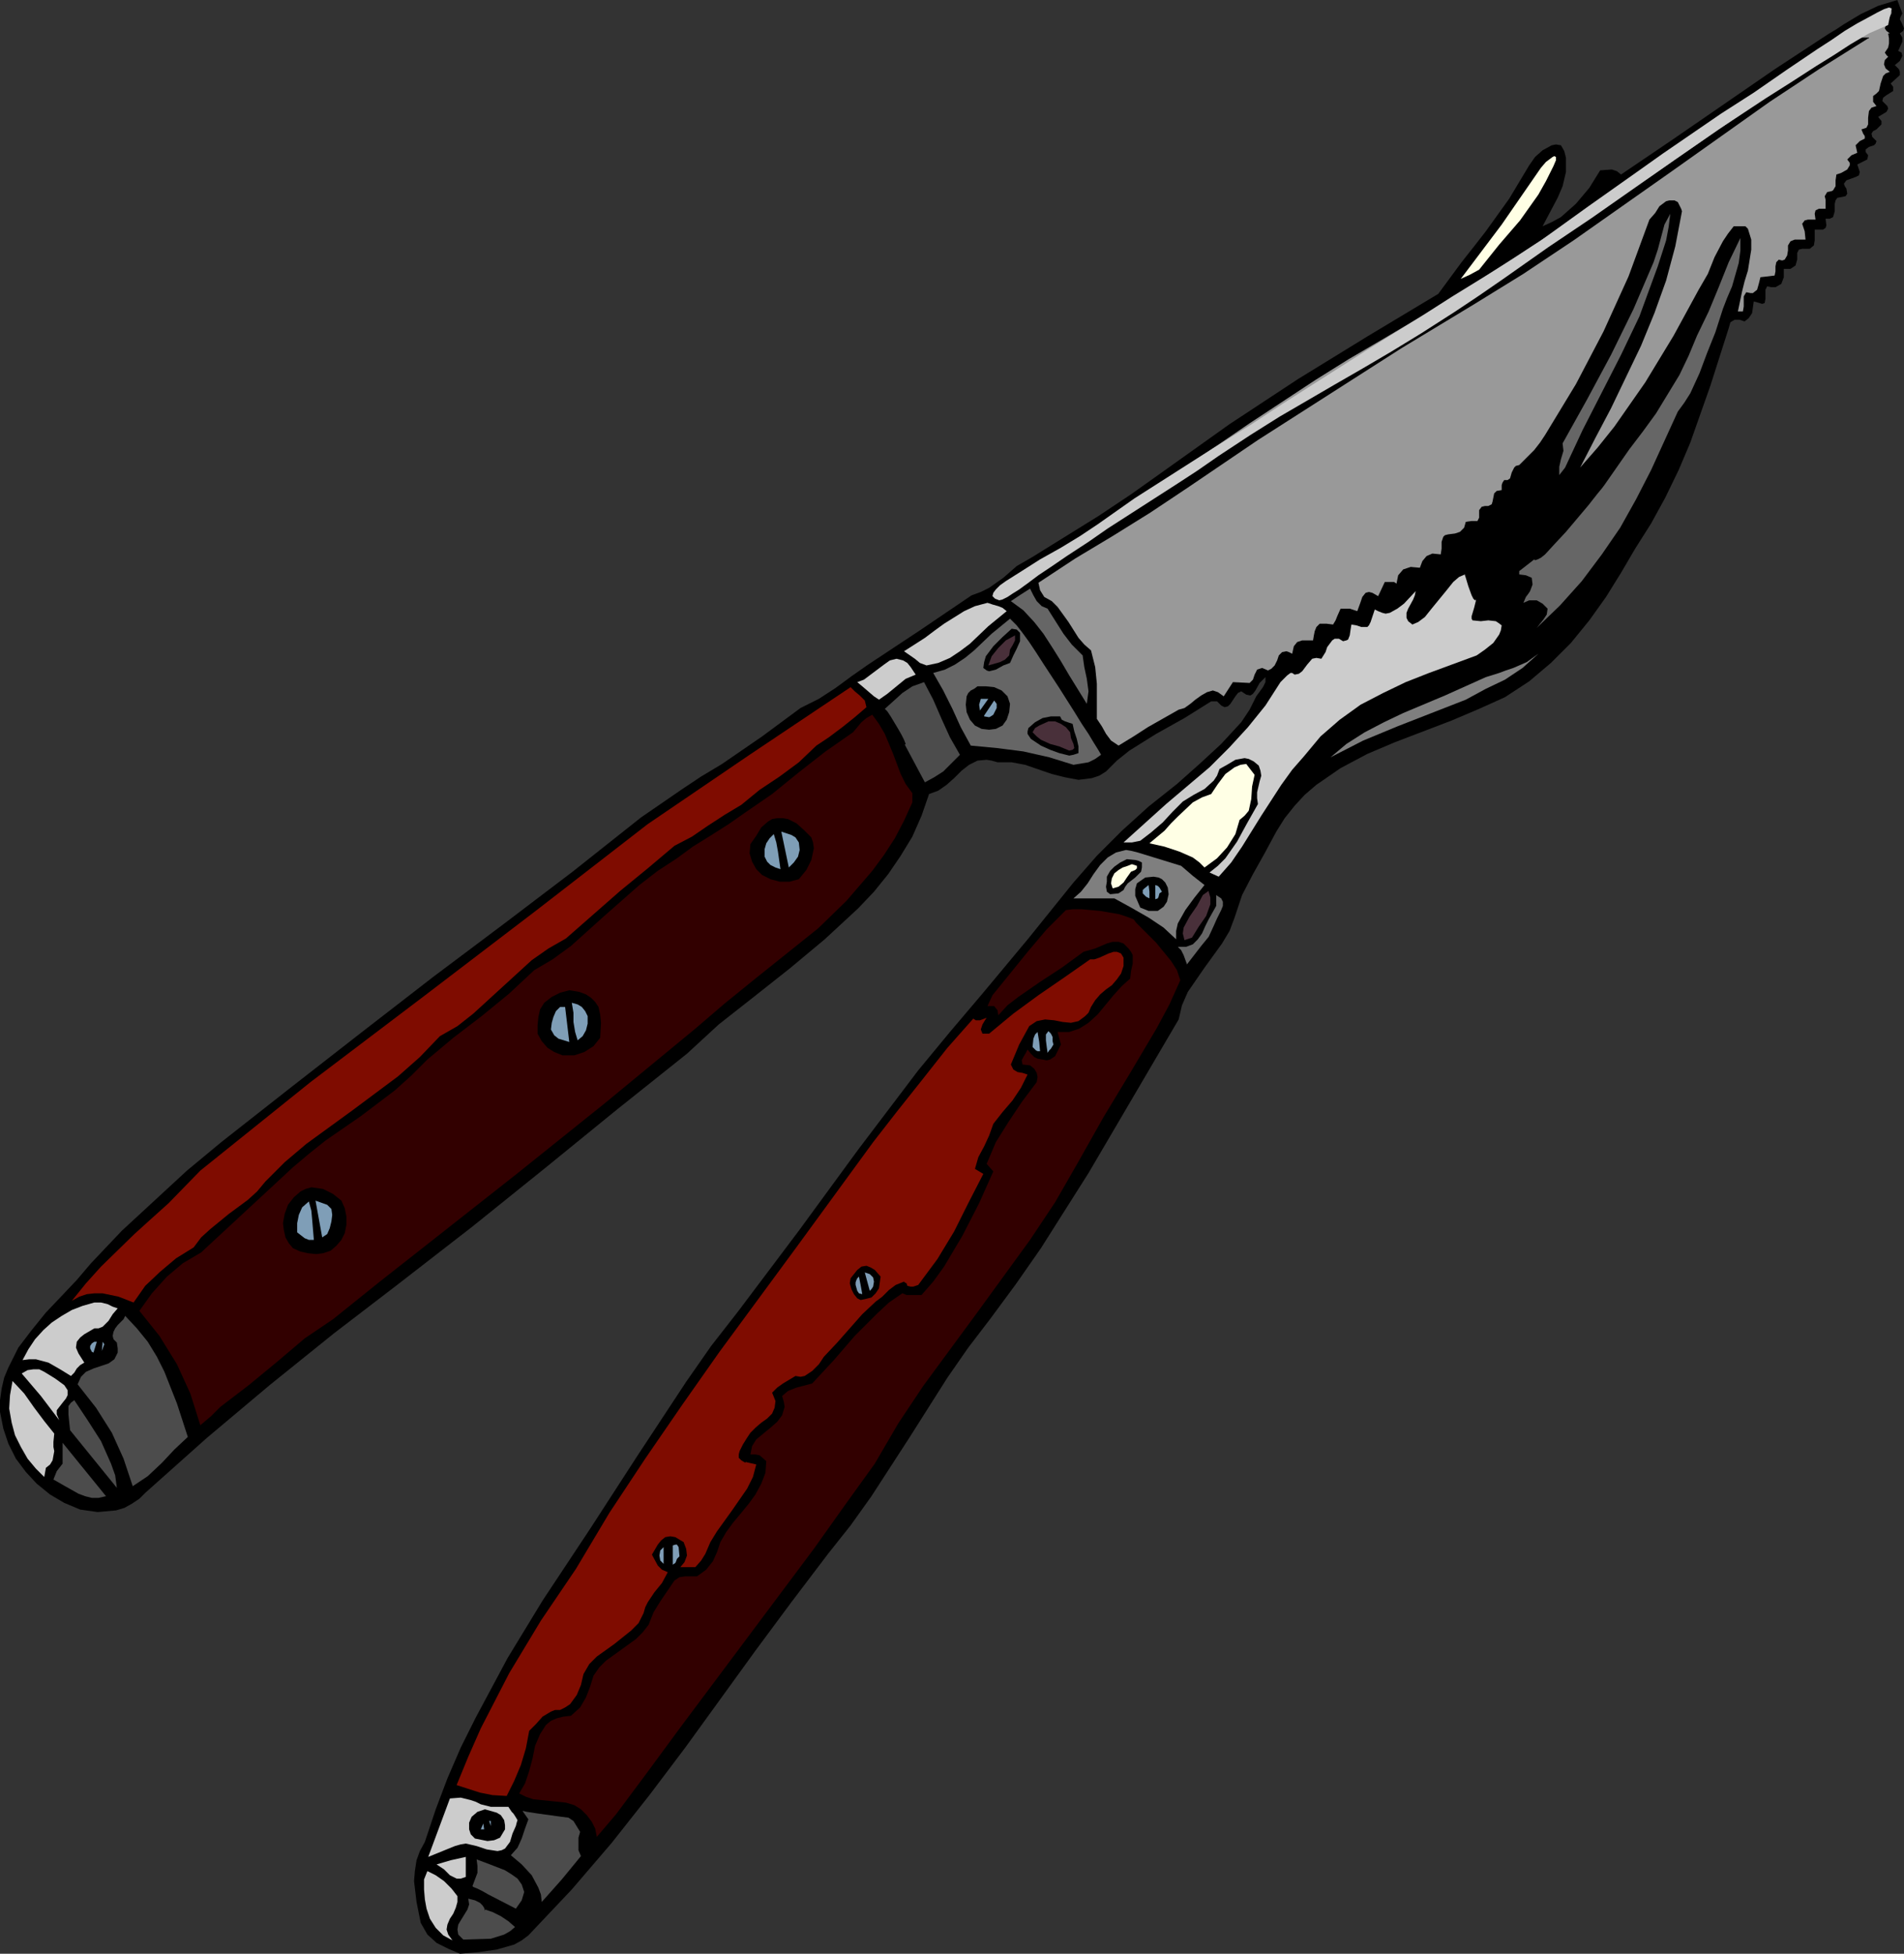 <?xml version="1.0" encoding="UTF-8" standalone="no"?>
<svg
   version="1.0"
   width="57.937mm"
   height="59.436mm"
   id="svg66"
   sodipodi:docname="Utensils 7.wmf"
   xmlns:inkscape="http://www.inkscape.org/namespaces/inkscape"
   xmlns:sodipodi="http://sodipodi.sourceforge.net/DTD/sodipodi-0.dtd"
   xmlns="http://www.w3.org/2000/svg"
   xmlns:svg="http://www.w3.org/2000/svg">
  <rect width="100%" height="100%" fill="#333333" stroke="none"/>
  <sodipodi:namedview
     id="namedview66"
     pagecolor="#ffffff"
     bordercolor="#000000"
     borderopacity="0.25"
     inkscape:showpageshadow="2"
     inkscape:pageopacity="0.0"
     inkscape:pagecheckerboard="0"
     inkscape:deskcolor="#d1d1d1"
     inkscape:document-units="mm" />
  <defs
     id="defs1">
    <pattern
       id="WMFhbasepattern"
       patternUnits="userSpaceOnUse"
       width="6"
       height="6"
       x="0"
       y="0" />
  </defs>
  <path
     style="fill:#000000;fill-opacity:1;fill-rule:evenodd;stroke:none"
     d="m 218.784,1.536 -0.192,0.384 -0.096,0.288 0.288,0.576 0.192,0.48 -0.096,0.288 -0.384,0.288 0.288,0.48 V 4.8 l -0.48,1.056 0.384,0.192 0.096,0.384 -0.288,0.576 -0.576,0.48 0.48,0.48 0.096,0.288 V 8.64 l -1.056,0.96 0.288,0.384 v 0.48 l -0.768,0.48 -0.384,0.288 -0.096,0.384 0.576,0.576 0.096,0.288 -0.192,0.384 -0.96,0.576 0.384,0.48 v 0.384 l -0.576,0.576 -0.384,0.192 -0.192,0.288 0.096,0.384 0.48,0.48 -0.096,0.288 -0.192,0.192 -0.576,0.192 -0.384,0.288 v 0.288 l 0.288,0.384 -0.096,0.48 -0.384,0.192 -0.768,0.384 0.288,0.864 -0.096,0.384 -0.384,0.192 -1.056,0.384 -0.288,0.384 0.096,0.288 0.192,0.288 0.096,0.576 -0.192,0.288 -0.96,0.192 -0.192,0.288 -0.096,0.384 v 0.864 l -0.192,0.672 -0.384,0.192 h -0.48 l 0.096,0.768 -0.096,0.288 -0.288,0.192 h -0.96 v 1.248 l -0.096,0.576 -0.48,0.384 h -0.864 l -0.384,0.096 -0.192,0.384 v 0.768 l -0.192,0.672 -0.576,0.384 h -0.768 v 0.96 l -0.288,0.768 -0.672,0.384 h -0.48 l -0.48,-0.096 -0.192,0.384 v 1.056 l -0.096,0.48 -0.288,0.096 -0.288,-0.096 -0.672,-0.192 -0.192,1.344 -0.384,0.576 -0.48,0.384 -0.576,-0.192 h -0.576 l -0.48,0.288 -0.192,0.672 -2.112,6.624 -2.304,6.528 -1.344,3.168 -1.536,3.168 -1.632,2.976 -1.824,2.88 -1.632,2.784 -1.728,2.784 -1.92,2.688 -2.112,2.592 -2.304,2.304 -2.496,2.112 -2.784,1.824 -2.976,1.344 -3.168,1.344 -6.528,2.496 -3.168,1.344 -3.072,1.632 -2.784,1.92 -1.344,1.152 -1.152,1.248 -1.152,1.44 -0.96,1.536 -1.344,2.496 -1.344,2.4 -1.248,2.4 -0.864,2.592 -0.576,1.536 -0.864,1.44 -2.016,2.784 -1.92,2.784 -0.672,1.536 -0.384,1.632 -10.368,17.664 -5.472,8.64 -2.88,4.128 -2.976,4.032 -2.496,3.264 -2.4,3.456 -4.32,6.816 -4.416,6.816 -2.4,3.36 -2.592,3.264 -4.224,5.568 -4.128,5.568 -8.064,11.136 -4.128,5.472 -4.32,5.472 -4.608,5.376 -4.992,5.28 -0.768,0.576 -0.864,0.48 -2.016,0.576 -2.016,0.288 -2.208,0.192 -1.344,-0.576 -1.344,-0.672 -1.056,-0.96 -0.768,-1.344 -0.48,-2.4 -0.288,-2.4 0.096,-1.152 0.192,-1.248 0.384,-1.056 0.576,-1.056 1.248,-3.744 1.344,-3.552 1.536,-3.552 1.728,-3.456 3.648,-6.816 4.032,-6.624 5.472,-8.256 5.472,-8.448 5.568,-8.448 2.88,-4.128 3.072,-3.936 7.008,-9.312 6.816,-9.312 6.912,-9.12 3.648,-4.416 3.744,-4.416 5.28,-6.336 5.184,-6.432 2.688,-3.072 2.88,-2.88 3.072,-2.784 3.264,-2.592 2.592,-2.304 2.496,-2.304 2.304,-2.496 0.96,-1.44 0.768,-1.536 0.768,-1.056 0.288,-0.576 v -0.576 l -0.672,0.672 -0.48,0.864 -0.288,0.384 -0.288,0.192 -0.48,-0.096 -0.576,-0.384 -0.384,0.192 -0.288,0.384 -0.576,0.864 -0.288,0.288 -0.384,0.096 -0.384,-0.192 -0.48,-0.48 h -0.672 l -3.072,1.92 -3.264,1.824 -3.072,1.92 -1.44,1.152 -1.248,1.248 -0.768,0.48 -0.864,0.288 -1.536,0.192 -1.536,-0.288 -1.536,-0.384 -3.072,-1.056 -1.536,-0.288 h -1.632 l -0.672,-0.192 -0.576,-0.096 -1.056,0.096 -0.96,0.48 -0.864,0.672 -0.864,0.864 -0.864,0.768 -0.96,0.672 -1.056,0.384 -0.864,2.496 -1.056,2.4 -1.344,2.208 -1.44,2.112 -1.632,2.016 -1.824,1.92 -3.84,3.552 -4.032,3.36 -4.128,3.264 -4.032,3.168 -3.648,3.36 -8.064,6.432 -8.256,6.72 -8.352,6.72 -8.544,6.624 -7.392,5.664 -7.392,5.952 -7.2,6.048 -7.104,6.336 -0.672,0.672 -0.864,0.576 -0.864,0.48 -0.96,0.288 -2.112,0.192 L 9.216,173.568 7.392,172.8 5.76,171.84 4.224,170.592 2.976,169.248 1.824,167.712 0.96,165.984 0.384,164.256 0,162.336 v -1.344 l 0.192,-1.344 0.288,-1.248 0.48,-1.152 1.152,-2.304 1.536,-2.016 1.632,-2.016 1.824,-1.92 1.728,-1.824 1.632,-1.92 3.552,-3.744 7.488,-6.912 3.936,-3.264 8.064,-6.336 8.256,-6.432 8.064,-6.24 8.064,-6.048 7.968,-6.048 7.872,-6.24 4.608,-3.168 2.304,-1.536 2.4,-1.44 4.608,-3.168 4.416,-3.264 2.112,-1.056 1.92,-1.248 1.824,-1.344 1.92,-1.344 5.952,-3.936 5.952,-4.032 1.056,-0.384 0.96,-0.48 1.632,-1.152 1.536,-1.344 1.824,-1.056 7.584,-4.704 3.744,-2.496 3.648,-2.592 7.68,-5.472 7.872,-5.184 7.968,-4.896 8.16,-4.896 2.688,-3.648 1.44,-1.824 1.344,-1.728 2.688,-3.744 2.304,-3.84 0.672,-0.96 0.864,-0.768 1.056,-0.576 0.48,-0.096 0.576,0.096 0.384,0.672 0.192,0.768 v 1.632 l -0.384,1.632 -0.576,1.344 -1.728,3.264 1.056,-0.48 1.056,-0.576 1.728,-1.536 1.536,-1.824 1.248,-2.016 1.344,-0.096 0.576,0.192 0.48,0.384 5.952,-4.032 11.712,-8.064 6.144,-4.032 0.96,-0.576 0.864,-0.576 1.92,-1.152 L 216,0.672 218.208,0 Z"
     id="path1" />
  <path
     style="fill:#999999;fill-opacity:1;fill-rule:evenodd;stroke:none"
     d="m 217.344,3.84 h -0.192 l 0.096,0.576 v 0.576 l -0.096,0.48 -0.384,0.576 0.192,0.288 0.192,0.192 -0.384,0.384 -0.096,0.48 0.192,0.48 0.48,0.384 -0.48,0.192 -0.288,0.288 -0.288,0.864 -0.192,0.864 -0.288,0.288 -0.384,0.288 v 0.672 l 0.384,0.48 -0.576,0.192 -0.288,0.384 -0.096,0.768 v 0.768 l -0.192,0.384 -0.576,0.192 0.192,0.48 0.192,0.288 v 0.288 l -0.576,0.288 -0.48,0.48 0.192,0.864 -0.672,0.288 -0.48,0.48 0.288,0.384 v 0.288 l -0.288,0.48 -0.672,0.384 -0.576,0.192 -0.096,0.672 v 0.672 l -0.288,0.48 -0.192,0.096 -0.48,0.096 -0.288,0.48 0.096,0.384 V 24 h -0.768 l -0.384,0.192 -0.096,0.384 0.096,0.672 h -0.864 l -0.384,0.096 -0.288,0.384 0.288,0.864 0.096,0.96 H 206.4 l -0.48,0.192 -0.288,0.48 V 28.8 l -0.096,0.576 -0.288,0.48 -0.288,0.096 -0.384,-0.096 -0.288,0.288 -0.096,0.48 V 31.2 l -0.096,0.48 -0.768,0.096 -0.864,0.096 -0.192,0.768 -0.192,0.672 -0.48,0.384 h -0.288 l -0.48,-0.096 -0.288,0.48 v 1.152 l -0.096,0.576 h -0.576 l 0.48,-2.304 0.288,-1.152 0.384,-1.248 0.384,-2.4 v -1.152 l -0.384,-1.248 -0.288,-0.288 h -1.344 l -0.672,0.864 -0.576,0.864 -0.96,1.824 -0.768,1.92 -1.056,1.824 -2.88,5.28 -3.264,5.376 -3.552,5.088 -1.92,2.4 -2.016,2.304 1.728,-3.36 1.824,-3.456 3.456,-7.2 1.536,-3.744 1.344,-3.744 1.056,-3.936 0.768,-4.032 L 193.344,24 192.96,23.232 192.576,23.04 H 192 l -0.384,0.096 -0.768,0.576 -0.48,0.768 -0.672,0.768 -2.4,6.528 -2.88,6.336 -3.168,6.048 -3.552,5.856 -0.576,0.864 -0.672,0.864 -1.728,1.728 -0.384,0.096 -0.192,0.192 -0.288,0.576 -0.192,0.672 -0.288,0.192 h -0.384 l -0.192,0.288 -0.096,0.288 v 0.576 l -0.576,0.096 -0.288,0.288 -0.192,0.96 -0.096,0.288 -0.384,0.192 h -0.384 l -0.384,0.096 -0.288,0.384 v 0.864 l -0.192,0.384 h -0.672 l -0.672,0.096 -0.192,0.672 -0.48,0.48 -0.576,0.192 -0.768,0.096 -0.384,0.096 -0.192,0.192 -0.192,0.576 v 0.768 l -0.096,0.672 -0.96,-0.096 -0.672,0.288 -0.48,0.576 -0.288,0.768 -1.056,-0.096 -0.864,0.288 -0.576,0.672 -0.192,0.96 -0.288,-0.192 h -1.056 l -0.768,1.632 -0.672,-0.384 -0.384,-0.096 -0.384,0.096 -0.384,0.48 -0.192,0.576 -0.384,1.056 -0.864,-0.288 h -1.056 l -0.384,0.864 -0.192,0.48 -0.288,0.48 -0.768,-0.096 h -0.768 l -0.384,0.384 -0.192,0.48 -0.096,0.48 -0.096,0.576 h -1.248 l -0.576,0.192 -0.384,0.48 -0.192,0.864 -0.384,-0.192 -0.288,-0.096 -0.48,0.096 -0.384,0.384 -0.192,0.576 -0.288,0.576 -0.384,0.384 -0.384,0.192 -0.672,-0.288 -0.576,0.192 -0.288,0.576 -0.192,0.576 -0.384,0.384 -1.92,-0.096 -1.056,1.632 -0.672,-0.48 -0.576,-0.192 -0.672,0.192 -0.672,0.384 -0.672,0.48 -0.576,0.48 -0.672,0.48 -0.672,0.192 -3.552,2.016 -1.632,1.056 -1.728,1.056 -0.864,-0.576 -0.576,-0.768 -0.48,-0.864 -0.576,-0.864 v -4.032 l -0.192,-1.92 -0.48,-1.92 -0.768,-0.672 -0.672,-0.768 -1.152,-1.824 -1.248,-1.728 -0.672,-0.672 -0.864,-0.48 -0.48,-0.768 -0.192,-0.864 4.224,-2.784 4.32,-2.592 4.32,-2.688 4.32,-2.88 8.064,-5.472 16.512,-10.56 8.256,-4.992 5.76,-3.552 5.76,-3.84 11.328,-7.968 11.232,-7.968 5.664,-3.744 5.664,-3.552 h 0.096 V 4.32 h -1.152 l -0.768,0.096 -11.616,7.872 -11.52,7.968 -11.616,7.776 -11.808,7.488 -11.232,6.912 -10.944,7.104 -11.04,7.2 -11.136,7.104 -0.768,0.672 -0.768,0.576 -1.92,1.056 -1.92,1.152 -0.768,0.672 -0.768,0.768 -1.056,-0.288 7.104,-4.8 3.744,-2.304 3.648,-2.496 7.488,-4.992 7.584,-5.184 7.584,-4.992 3.84,-2.4 3.936,-2.304 6.336,-3.744 6.336,-4.032 12.672,-8.256 6.624,-4.704 6.72,-4.608 6.816,-4.704 6.72,-4.416 6.24,-3.552 v 0.576 l -0.384,0.768 -0.192,0.384 -0.192,0.576 0.192,0.288 z"
     id="path2" />
  <path
     style="fill:#ffffe5;fill-opacity:1;fill-rule:evenodd;stroke:none"
     d="m 178.656,19.104 -0.864,1.728 -0.864,1.536 -2.112,2.976 -2.4,2.784 -2.304,2.88 -1.056,0.576 -1.056,0.48 4.704,-6.24 4.512,-6.528 0.576,-0.672 0.768,-0.576 0.192,-0.096 0.192,0.096 v 0.384 z"
     id="path3" />
  <path
     style="fill:#666666;fill-opacity:1;fill-rule:evenodd;stroke:none"
     d="m 188.544,36.384 -2.112,4.416 -4.416,8.64 -2.016,4.32 -0.672,0.864 v -0.96 l 0.192,-0.864 0.288,-0.96 -0.096,-0.864 2.784,-4.992 2.784,-5.184 2.592,-5.28 2.304,-5.376 0.48,-1.44 0.768,-2.88 0.672,-1.248 -0.192,1.536 -0.288,1.536 -0.96,2.976 z"
     id="path4" />
  <path
     style="fill:#666666;fill-opacity:1;fill-rule:evenodd;stroke:none"
     d="m 197.28,38.208 -0.96,2.4 -0.864,2.304 -1.056,2.304 -0.672,1.056 -0.768,1.056 -3.072,6.72 -1.728,3.36 -1.824,3.264 -2.112,3.072 -2.304,3.072 -2.496,2.784 -2.688,2.592 0.768,-0.96 0.384,-0.576 0.096,-0.672 -0.576,-0.576 -0.672,-0.384 h -0.864 l -0.672,0.288 0.288,-0.672 0.288,-0.384 0.192,-0.288 0.288,-0.768 -0.096,-0.768 -0.672,-0.288 -0.768,-0.096 v -0.384 l 1.728,-1.344 0.096,0.096 0.288,-0.096 0.384,-0.192 0.48,-0.384 1.056,-1.152 1.344,-1.44 2.592,-3.072 1.056,-1.344 0.48,-0.576 0.288,-0.384 2.88,-4.128 1.536,-2.016 1.536,-2.112 2.688,-4.416 1.056,-2.208 0.96,-2.304 1.344,-2.784 1.152,-2.784 1.152,-2.88 1.344,-2.784 v 1.44 l -0.192,1.44 -0.768,2.688 -0.576,1.344 -0.48,1.248 z"
     id="path5" />
  <path
     style="fill:#666666;fill-opacity:1;fill-rule:evenodd;stroke:none"
     d="m 120.48,69.984 1.824,2.88 0.96,1.248 1.248,1.248 0.192,1.344 0.288,1.344 0.192,1.44 -0.192,1.44 -2.016,-3.264 -0.96,-1.632 -0.96,-1.536 -1.056,-1.632 -1.056,-1.344 -1.248,-1.344 -1.44,-1.056 1.152,-0.768 1.056,-0.672 0.384,0.768 0.384,0.672 0.576,0.576 z"
     id="path6" />
  <path
     style="fill:#cccccc;fill-opacity:1;fill-rule:evenodd;stroke:none"
     d="m 162.432,71.808 0.672,-0.288 0.768,-0.576 0.768,-0.96 1.728,-2.112 0.768,-0.96 0.672,-0.576 0.672,-0.288 v 0.096 l 0.096,0.288 0.288,0.96 0.384,1.056 0.192,0.384 0.192,0.192 0.096,-0.096 v 0.192 l -0.192,0.768 -0.288,0.96 v 0.288 l 0.096,0.192 0.96,0.096 0.864,-0.096 0.864,0.096 0.288,0.192 0.384,0.288 -0.096,0.576 -0.192,0.48 -0.672,0.96 -0.96,0.768 -0.96,0.672 -5.472,2.016 -2.688,1.056 -2.592,1.248 -2.592,1.344 -2.4,1.728 -2.208,1.92 -1.92,2.304 -1.344,1.536 -1.248,1.728 -2.304,3.552 -2.208,3.552 -1.248,1.824 -1.44,1.632 -1.056,-0.48 0.96,-0.768 0.864,-0.864 1.344,-1.92 1.152,-2.112 1.248,-2.208 -0.096,-0.672 v -0.672 l 0.288,-1.248 0.192,-0.672 -0.096,-0.576 -0.192,-0.576 -0.576,-0.48 -0.576,-0.288 -0.48,-0.096 -1.056,0.192 -0.96,0.576 -0.864,0.48 -0.288,0.768 -0.384,0.576 -1.056,0.96 -1.248,0.672 -1.248,0.768 -1.152,1.152 -1.152,1.248 -1.344,1.152 -1.248,0.96 -0.96,0.192 h -0.96 l 4.896,-4.416 4.992,-4.224 2.304,-2.304 2.112,-2.304 2.016,-2.496 1.728,-2.688 0.768,-0.768 0.384,-0.288 h 0.192 l 0.288,0.192 0.48,-0.096 0.384,-0.288 0.576,-0.768 0.576,-0.672 0.48,-0.096 0.576,0.096 0.48,-0.768 0.192,-0.576 0.576,-0.768 0.288,-0.192 h 0.48 l 0.48,0.288 0.384,-0.096 0.192,-0.096 0.192,-0.48 0.096,-0.672 0.096,-0.576 0.576,0.096 0.576,0.192 h 0.672 l 0.192,-0.192 0.192,-0.384 0.48,-1.44 0.384,0.192 0.48,0.192 0.384,0.096 0.48,-0.096 0.864,-0.48 0.768,-0.576 1.344,-1.44 -0.096,0.48 -0.192,0.48 -0.576,1.056 -0.192,0.48 v 0.576 l 0.192,0.384 z"
     id="path7" />
  <path
     style="fill:#cccccc;fill-opacity:1;fill-rule:evenodd;stroke:none"
     d="m 115.776,70.272 -2.112,1.728 -2.112,2.016 -1.152,0.864 -1.152,0.768 -1.344,0.576 -1.344,0.288 -0.768,-0.288 -0.576,-0.48 -1.248,-0.864 2.4,-1.536 1.152,-0.864 1.056,-0.768 2.304,-1.44 1.248,-0.576 1.44,-0.384 0.576,0.192 0.672,0.192 0.48,0.192 z"
     id="path8" />
  <path
     style="fill:#666666;fill-opacity:1;fill-rule:evenodd;stroke:none"
     d="m 126.624,86.784 -0.672,0.48 -0.768,0.384 -1.728,0.288 -2.784,-0.864 -2.976,-0.672 -2.976,-0.384 -3.072,-0.288 -1.152,-2.112 -0.96,-2.112 -1.056,-2.112 -1.152,-2.016 1.344,-0.384 1.152,-0.576 1.152,-0.768 1.056,-0.864 2.016,-1.92 2.112,-1.728 0.288,0.288 0.48,0.48 0.672,0.864 0.768,1.056 0.768,1.152 0.864,1.344 1.824,2.784 1.824,2.88 0.768,1.248 0.768,1.152 0.576,0.96 0.48,0.768 0.288,0.48 z"
     id="path9" />
  <path
     style="fill:#000000;fill-opacity:1;fill-rule:evenodd;stroke:none"
     d="m 117.312,72.768 v 0.96 l -0.384,0.864 -0.384,0.768 -0.384,0.864 -0.768,0.288 -0.864,0.48 -0.768,0.192 -0.288,-0.096 -0.384,-0.288 0.096,-0.672 0.192,-0.672 0.864,-1.152 1.056,-1.056 1.056,-0.96 0.576,0.096 z"
     id="path10" />
  <path
     style="fill:#49303a;fill-opacity:1;fill-rule:evenodd;stroke:none"
     d="m 116.736,73.056 v 0.576 l -0.288,0.576 -0.288,0.48 -0.096,0.672 -0.48,0.48 -0.576,0.288 -1.344,0.384 0.384,-1.056 0.768,-0.96 0.864,-0.864 z"
     id="path11" />
  <path
     style="fill:#7f7f7f;fill-opacity:1;fill-rule:evenodd;stroke:none"
     d="m 168.576,80.448 -7.872,3.072 -3.936,1.632 -3.744,1.92 1.824,-1.536 2.112,-1.344 2.208,-1.152 2.208,-1.056 4.8,-2.016 4.704,-2.112 1.536,-0.48 0.768,-0.288 0.864,-0.288 1.536,-0.672 1.344,-0.96 -1.824,1.632 -2.016,1.344 -2.208,1.056 z"
     id="path12" />
  <path
     style="fill:#cccccc;fill-opacity:1;fill-rule:evenodd;stroke:none"
     d="m 105.312,77.568 -1.152,0.48 -2.112,1.728 -0.96,0.672 -0.576,-0.384 -1.344,-1.152 -0.576,-0.48 0.768,-0.288 1.536,-1.152 0.768,-0.576 0.672,-0.48 0.768,-0.192 0.768,0.192 0.48,0.288 0.384,0.48 z"
     id="path13" />
  <path
     style="fill:#4c4c4c;fill-opacity:1;fill-rule:evenodd;stroke:none"
     d="m 110.4,86.784 -1.92,1.92 -1.056,0.672 -1.056,0.576 -2.304,-4.32 0.096,-0.096 -0.192,-0.48 -0.288,-0.576 -0.384,-0.672 -0.864,-1.44 -0.384,-0.576 -0.288,-0.288 0.96,-0.864 1.056,-0.96 1.152,-0.768 1.344,-0.48 1.056,2.016 0.96,2.208 0.96,2.112 z"
     id="path14" />
  <path
     style="fill:#000000;fill-opacity:1;fill-rule:evenodd;stroke:none"
     d="m 115.872,80.064 0.288,0.864 -0.096,0.96 -0.288,0.864 -0.48,0.672 -0.768,0.384 -0.768,0.096 -0.864,-0.096 -0.768,-0.384 -0.576,-0.672 -0.384,-0.864 -0.096,-0.864 0.096,-0.96 0.192,-0.384 0.288,-0.288 0.384,-0.192 0.384,-0.288 h 0.96 l 0.96,0.096 0.864,0.384 z"
     id="path15" />
  <path
     style="fill:#7f0c00;fill-opacity:1;fill-rule:evenodd;stroke:none"
     d="m 99.648,81.312 -1.344,1.152 -1.44,1.152 -1.536,1.152 -1.44,0.96 -2.016,1.92 -2.208,1.632 -2.304,1.536 -2.112,1.728 -1.92,1.152 -1.92,1.248 -1.824,1.248 -2.016,1.056 -3.072,2.592 -3.168,2.592 -6.24,5.472 -2.016,1.152 -1.92,1.344 -6.72,6.144 -1.824,1.44 -2.016,1.152 -2.304,2.4 -2.496,2.208 -5.28,3.936 -5.28,3.84 -2.496,2.112 -2.208,2.208 -0.96,1.152 -1.056,0.96 -2.208,1.632 -2.112,1.728 -1.056,0.96 -0.864,1.152 -2.016,1.248 -1.824,1.536 -1.728,1.632 -1.344,1.92 -1.728,-0.672 -1.824,-0.384 h -0.96 l -0.864,0.096 -0.864,0.288 -0.864,0.48 1.632,-2.016 1.728,-1.92 3.84,-3.744 2.016,-1.824 1.92,-1.728 3.648,-3.744 12.672,-10.176 13.056,-9.888 12.96,-9.888 12.768,-9.888 11.712,-7.968 11.616,-7.776 0.48,0.48 0.576,0.48 0.576,0.576 z"
     id="path16" />
  <path
     style="fill:#7f9eb7;fill-opacity:1;fill-rule:evenodd;stroke:none"
     d="m 112.704,81.696 -0.096,-0.672 0.192,-0.672 h 0.864 z"
     id="path17" />
  <path
     style="fill:#7f9eb7;fill-opacity:1;fill-rule:evenodd;stroke:none"
     d="m 114.24,82.176 -0.288,0.192 -0.192,0.096 -0.576,-0.096 v -0.096 l 1.152,-1.728 0.288,0.384 v 0.48 z"
     id="path18" />
  <path
     style="fill:#320000;fill-opacity:1;fill-rule:evenodd;stroke:none"
     d="m 104.928,91.2 v 1.056 l -0.96,2.112 -1.056,2.016 -1.248,1.92 -1.344,1.824 -2.976,3.456 -3.264,3.168 -7.2,5.76 -3.552,2.88 -3.36,2.88 -10.368,8.544 -10.176,8.16 -10.368,8.16 -5.376,4.224 -5.376,4.32 -3.264,2.208 -3.168,2.688 -3.264,2.688 -3.264,2.496 -1.056,1.056 -1.248,1.056 -1.152,-3.648 -1.536,-3.36 -2.016,-3.264 -2.304,-2.88 1.44,-2.016 1.728,-1.92 1.824,-1.536 2.112,-1.248 5.28,-4.896 2.592,-2.4 2.688,-2.496 1.824,-1.536 1.92,-1.536 4.032,-2.784 3.936,-2.976 1.92,-1.728 1.824,-1.824 2.976,-2.496 3.264,-2.496 3.168,-2.592 2.88,-2.688 2.112,-1.248 2.112,-1.536 3.84,-3.456 4.032,-3.552 2.112,-1.632 2.208,-1.44 1.824,-1.344 2.016,-1.248 2.112,-1.344 1.92,-1.344 3.072,-2.112 3.072,-2.496 3.072,-2.4 3.168,-2.208 0.96,-1.152 0.576,-0.48 0.672,-0.384 0.768,1.056 0.672,1.152 0.96,2.304 0.864,2.304 0.576,1.152 z"
     id="path19" />
  <path
     style="fill:#000000;fill-opacity:1;fill-rule:evenodd;stroke:none"
     d="m 123.36,83.232 0.192,0.864 0.288,0.864 0.192,0.864 v 0.768 l -0.576,0.192 -0.48,0.096 -1.152,-0.288 -1.056,-0.384 -1.056,-0.48 -1.152,-0.768 -0.384,-0.576 v -0.288 l 0.096,-0.384 0.768,-0.672 0.864,-0.48 0.96,-0.192 h 1.056 l 0.192,0.384 0.384,0.192 z"
     id="path20" />
  <path
     style="fill:#49303a;fill-opacity:1;fill-rule:evenodd;stroke:none"
     d="m 123.072,84.192 0.096,0.672 0.288,0.672 0.096,0.48 -0.192,0.192 -0.384,0.096 -1.152,-0.48 -1.056,-0.288 -1.056,-0.48 -0.48,-0.384 -0.48,-0.48 0.288,-0.48 0.48,-0.288 1.056,-0.48 h 0.768 l 0.672,0.288 0.576,0.384 z"
     id="path21" />
  <path
     style="fill:#ffffe5;fill-opacity:1;fill-rule:evenodd;stroke:none"
     d="m 144.288,89.088 -0.288,1.344 -0.096,1.44 -0.288,1.344 -0.48,0.576 -0.576,0.48 -0.48,1.632 -0.96,1.536 -1.152,1.248 -1.44,1.056 -0.576,-0.576 -0.768,-0.576 -1.536,-0.672 -1.728,-0.576 -1.728,-0.384 1.728,-1.44 0.768,-0.864 0.768,-0.768 1.728,-1.632 1.056,-0.576 1.056,-0.384 0.768,-1.152 0.864,-1.152 1.056,-0.768 0.672,-0.288 0.672,-0.096 z"
     id="path22" />
  <path
     style="fill:#000000;fill-opacity:1;fill-rule:evenodd;stroke:none"
     d="m 93.312,96.288 0.192,0.576 0.096,0.672 -0.288,1.344 -0.576,1.152 -0.864,1.056 -1.056,0.288 h -1.152 l -1.056,-0.288 -0.96,-0.48 -0.672,-0.672 -0.48,-0.864 -0.288,-0.96 0.096,-1.056 0.672,-0.96 0.576,-0.96 0.768,-0.672 0.48,-0.288 0.576,-0.096 h 0.672 l 0.576,0.096 0.96,0.48 0.864,0.768 z"
     id="path23" />
  <path
     style="fill:#7f9eb7;fill-opacity:1;fill-rule:evenodd;stroke:none"
     d="m 91.872,96.864 0.096,0.864 -0.192,0.768 -0.48,0.672 -0.576,0.576 -0.864,-4.128 1.152,0.384 0.48,0.288 z"
     id="path24" />
  <path
     style="fill:#7f9eb7;fill-opacity:1;fill-rule:evenodd;stroke:none"
     d="m 88.992,95.904 0.288,0.96 0.192,1.056 0.288,2.016 -0.576,-0.192 -0.576,-0.288 -0.384,-0.384 -0.288,-0.576 v -0.864 l 0.192,-0.672 0.384,-0.576 z"
     id="path25" />
  <path
     style="fill:#7f7f7f;fill-opacity:1;fill-rule:evenodd;stroke:none"
     d="m 135.84,99.552 1.344,1.152 1.344,1.056 -1.152,1.44 -1.056,1.44 -0.864,1.536 -0.192,0.864 V 108 l -1.44,-1.344 -1.728,-1.152 -2.016,-1.152 -1.92,-1.056 h -4.704 l 0.864,-0.768 0.768,-0.96 0.672,-1.056 0.768,-1.056 0.864,-0.864 0.96,-0.576 1.152,-0.288 0.576,0.096 0.768,0.192 z"
     id="path26" />
  <path
     style="fill:#000000;fill-opacity:1;fill-rule:evenodd;stroke:none"
     d="m 131.328,99.168 v 0.576 l -0.096,0.48 -0.672,0.672 -0.864,0.672 -0.288,0.384 -0.192,0.384 -0.576,0.384 -0.96,0.096 -0.384,-0.288 -0.096,-0.576 0.096,-0.576 V 100.8 l 0.384,-0.672 0.48,-0.48 0.672,-0.48 0.768,-0.384 0.96,0.096 0.384,0.096 z"
     id="path27" />
  <path
     style="fill:#ffffe5;fill-opacity:1;fill-rule:evenodd;stroke:none"
     d="m 130.752,99.552 v 0.288 l -0.192,0.192 -0.48,0.192 -0.48,0.672 -0.384,0.576 -0.576,0.48 -0.672,0.192 -0.192,-0.576 0.096,-0.576 0.288,-0.576 0.48,-0.384 0.48,-0.288 0.576,-0.192 0.48,-0.192 z"
     id="path28" />
  <path
     style="fill:#000000;fill-opacity:1;fill-rule:evenodd;stroke:none"
     d="m 134.304,102.048 0.096,0.768 -0.192,0.864 -0.384,0.576 -0.672,0.48 h -1.056 l -0.96,-0.384 -0.576,-1.344 v -0.768 l 0.192,-0.672 0.96,-0.672 0.96,-0.096 0.576,0.096 0.384,0.192 0.384,0.384 z"
     id="path29" />
  <path
     style="fill:#7f9eb7;fill-opacity:1;fill-rule:evenodd;stroke:none"
     d="m 132.192,103.296 -0.384,-0.192 -0.384,-0.384 v -0.384 l 0.192,-0.192 0.48,-0.384 0.096,0.768 z"
     id="path30" />
  <path
     style="fill:#7f9eb7;fill-opacity:1;fill-rule:evenodd;stroke:none"
     d="m 133.632,102.528 -0.288,0.192 -0.096,0.384 -0.096,0.192 -0.288,0.096 v -1.632 l 0.288,0.096 0.192,0.192 z"
     id="path31" />
  <path
     style="fill:#49303a;fill-opacity:1;fill-rule:evenodd;stroke:none"
     d="m 137.088,107.808 -0.864,0.288 -0.192,-0.768 0.096,-0.672 0.672,-1.248 0.864,-1.248 0.672,-1.248 0.672,-0.48 v 0.096 l 0.192,0.672 v 0.768 l -0.48,1.344 -0.864,1.248 z"
     id="path32" />
  <path
     style="fill:#666666;fill-opacity:1;fill-rule:evenodd;stroke:none"
     d="m 139.584,106.464 -0.576,1.248 -0.864,1.056 -1.632,2.112 -0.384,-1.056 -0.288,-0.576 -0.384,-0.384 h 0.96 l 0.768,-0.288 0.576,-0.576 0.48,-0.672 0.384,-0.864 0.384,-0.768 0.864,-1.536 v -1.248 l 0.576,0.384 0.192,0.384 v 0.48 l -0.192,0.48 -0.48,0.96 z"
     id="path33" />
  <path
     style="fill:#320000;fill-opacity:1;fill-rule:evenodd;stroke:none"
     d="m 130.368,105.696 0.288,0.384 0.576,0.576 0.768,0.768 0.96,0.96 1.728,2.112 0.672,1.056 0.384,1.152 -1.248,2.784 -1.44,2.688 -3.072,5.184 -3.072,5.088 -2.976,5.28 -2.592,4.512 -2.88,4.32 -6.144,8.448 -6.144,8.352 -2.88,4.32 -2.688,4.608 -3.456,4.8 -3.552,4.992 -15.36,20.544 -3.744,5.088 -3.648,4.896 -2.208,2.592 -0.192,-0.96 -0.384,-0.768 -0.576,-0.768 -0.672,-0.672 -0.768,-0.48 -0.96,-0.288 -1.824,-0.192 -1.92,-0.192 -0.864,-0.288 -0.768,-0.384 0.672,-1.152 0.48,-1.44 0.384,-1.44 0.288,-1.44 0.576,-1.344 0.672,-1.056 0.576,-0.48 0.672,-0.288 0.768,-0.192 0.864,-0.096 1.056,-0.96 0.672,-1.152 0.48,-1.248 0.384,-1.248 0.672,-0.96 0.768,-0.768 3.456,-2.496 0.768,-0.768 0.672,-0.864 0.576,-1.44 0.768,-1.248 1.632,-2.4 0.576,-0.384 0.672,-0.096 h 1.344 l 1.056,-0.768 0.768,-0.96 0.48,-1.056 0.384,-1.152 0.672,-1.152 0.768,-1.056 0.96,-1.152 0.864,-1.056 0.768,-1.056 0.672,-1.248 0.48,-1.248 0.096,-1.344 -0.768,-0.672 -0.48,-0.096 h -0.576 l 0.192,-0.96 0.48,-0.768 1.632,-1.344 0.768,-0.672 0.576,-0.768 0.288,-0.96 -0.096,-0.576 -0.192,-0.672 0.672,-0.576 0.96,-0.384 1.824,-0.48 2.496,-2.688 2.4,-2.784 2.592,-2.592 1.344,-1.248 1.536,-1.056 0.48,0.192 h 1.728 l 1.344,-1.536 1.248,-1.728 2.112,-3.552 1.92,-3.744 1.632,-3.648 -0.768,-0.864 1.056,-2.496 1.44,-2.304 1.536,-2.304 1.728,-2.304 0.096,-0.576 -0.096,-0.48 -0.288,-0.48 -0.48,-0.384 -0.864,-0.096 -0.096,-0.48 0.192,-0.384 0.288,-0.48 0.192,-0.384 0.384,0.48 0.384,0.384 0.384,0.192 0.576,0.096 0.48,0.096 0.384,-0.096 0.576,-0.384 0.672,-1.344 -0.384,-1.44 h 1.344 l 1.152,-0.384 1.056,-0.672 1.056,-0.96 1.824,-2.208 0.96,-1.056 0.96,-0.864 0.096,-0.864 0.192,-0.864 v -0.96 l -0.192,-0.384 -0.288,-0.384 -0.576,-0.576 -0.576,-0.192 h -0.672 l -0.672,0.192 -1.344,0.576 -1.344,0.384 -2.496,1.824 -2.496,1.632 -2.496,1.728 -1.248,0.96 -1.056,1.152 -0.096,-0.576 -0.384,-0.48 h -0.768 l 0.576,-1.248 4.128,-5.088 2.112,-2.496 2.208,-2.208 0.768,-0.096 h 1.056 l 2.112,0.192 2.208,0.384 0.864,0.288 z"
     id="path34" />
  <path
     style="fill:#7f0c00;fill-opacity:1;fill-rule:evenodd;stroke:none"
     d="m 129.216,110.112 v 0.96 l -0.288,0.864 -0.48,0.672 -0.576,0.672 -0.672,0.48 -0.672,0.576 -0.576,0.672 -0.48,0.768 -0.288,0.672 -0.384,0.384 -0.768,0.576 -0.864,0.192 -0.96,-0.096 -0.96,-0.192 -1.056,-0.096 -0.96,0.192 -0.864,0.576 -1.152,2.112 -0.96,2.304 0.288,0.576 0.48,0.288 0.576,0.096 0.576,0.192 -0.768,1.536 -0.96,1.44 -1.152,1.344 -1.056,1.344 -0.48,1.344 -0.576,1.248 -0.672,1.248 -0.384,1.344 0.96,0.576 -1.728,3.36 -1.632,3.264 -1.92,3.168 -2.208,2.976 -0.576,0.192 h -0.288 l -0.384,-0.096 -0.096,-0.288 -0.192,-0.096 -0.096,-0.096 -0.96,0.384 -0.768,0.576 -0.768,0.768 -0.768,0.576 -1.536,1.44 -2.88,3.264 -1.536,1.632 -0.576,0.864 -0.768,0.768 -0.864,0.576 -0.48,0.096 -0.576,-0.096 -1.44,0.864 -0.672,0.48 -0.576,0.576 0.384,0.96 -0.096,0.768 -0.288,0.672 -0.576,0.576 -0.672,0.48 -0.672,0.576 -0.576,0.576 -0.384,0.576 -0.48,0.768 -0.384,0.768 -0.096,0.384 v 0.384 l 0.288,0.288 0.48,0.288 v -0.096 l 1.248,0.288 -0.384,1.44 -0.672,1.344 -1.728,2.496 -1.728,2.4 -0.768,1.248 -0.576,1.344 -0.48,0.768 -0.672,0.768 H 78.24 l 0.48,-0.576 0.288,-0.768 -0.096,-0.768 -0.288,-0.768 -0.96,-0.576 -0.576,-0.096 -0.576,0.096 -0.48,0.384 -0.384,0.48 -0.672,1.152 0.672,1.248 0.48,0.48 0.672,0.288 -0.672,1.248 -0.864,1.056 -0.768,1.152 -0.288,0.576 -0.192,0.672 -0.576,1.152 -0.864,0.864 -1.92,1.536 -2.016,1.44 -0.864,0.864 -0.672,1.152 -0.288,1.248 -0.48,1.152 -0.768,1.056 -0.576,0.384 -0.576,0.288 H 63.84 l -0.48,0.192 -0.96,0.576 -0.768,0.864 -0.768,0.768 -0.384,2.016 -0.576,1.92 -0.768,1.824 -0.864,1.728 -1.632,-0.096 -1.44,-0.288 -2.688,-0.864 1.344,-3.264 1.44,-3.264 3.264,-6.336 3.648,-6.048 4.032,-5.952 3.84,-6.432 4.128,-6.24 4.224,-6.144 4.32,-6.144 8.832,-12 8.832,-12.096 2.688,-3.456 2.976,-3.744 2.88,-3.648 2.976,-3.36 0.288,0.192 h 0.48 l 0.768,-0.288 -0.192,0.288 -0.288,0.48 -0.192,0.576 0.192,0.48 h 0.768 l 2.784,-2.304 2.88,-2.112 3.072,-2.112 2.88,-2.016 h 0.48 l 0.576,-0.192 1.056,-0.48 0.576,-0.192 h 0.384 l 0.48,0.192 z"
     id="path35" />
  <path
     style="fill:#000000;fill-opacity:1;fill-rule:evenodd;stroke:none"
     d="m 68.832,115.776 0.192,0.864 0.096,0.96 -0.096,1.728 -0.768,0.96 -1.056,0.672 -1.152,0.384 h -1.344 l -0.96,-0.384 -0.768,-0.48 -0.672,-0.768 -0.48,-0.864 v -0.96 l 0.096,-0.96 0.192,-0.864 0.48,-0.768 0.864,-0.672 0.96,-0.48 1.056,-0.288 1.152,0.192 0.768,0.288 0.576,0.384 0.48,0.48 z"
     id="path36" />
  <path
     style="fill:#7f9eb7;fill-opacity:1;fill-rule:evenodd;stroke:none"
     d="m 67.584,116.832 v 0.864 l -0.192,0.768 -0.384,0.672 -0.576,0.48 -0.288,-0.96 -0.192,-1.152 v -1.056 l -0.192,-1.152 0.672,0.192 0.48,0.288 0.384,0.48 z"
     id="path37" />
  <path
     style="fill:#7f9eb7;fill-opacity:1;fill-rule:evenodd;stroke:none"
     d="m 65.472,119.808 -1.248,-0.384 -0.48,-0.384 -0.384,-0.672 0.096,-0.768 0.192,-0.672 0.288,-0.672 0.48,-0.48 h 0.576 z"
     id="path38" />
  <path
     style="fill:#7f9eb7;fill-opacity:1;fill-rule:evenodd;stroke:none"
     d="m 121.152,120.096 -0.288,0.48 -0.192,0.192 -0.192,0.288 -0.096,-0.672 -0.096,-0.768 v -0.672 l 0.288,-0.384 0.288,0.288 0.192,0.384 v 0.48 z"
     id="path39" />
  <path
     style="fill:#7f9eb7;fill-opacity:1;fill-rule:evenodd;stroke:none"
     d="m 119.616,120.864 h -0.288 l -0.192,-0.096 -0.384,-0.384 0.096,-0.96 0.192,-0.48 0.288,-0.288 0.192,1.152 z"
     id="path40" />
  <path
     style="fill:#000000;fill-opacity:1;fill-rule:evenodd;stroke:none"
     d="m 39.264,138.048 0.384,0.864 0.192,0.96 v 0.96 l -0.192,0.96 -0.384,0.768 -0.576,0.672 -0.672,0.576 -0.864,0.288 -0.768,0.096 -0.96,-0.096 -0.864,-0.192 -0.864,-0.384 -0.48,-0.576 -0.384,-0.672 -0.192,-0.864 -0.096,-0.768 0.192,-1.056 0.384,-1.056 0.672,-0.864 0.768,-0.672 0.576,-0.288 0.672,-0.192 1.344,0.192 1.152,0.576 z"
     id="path41" />
  <path
     style="fill:#7f9eb7;fill-opacity:1;fill-rule:evenodd;stroke:none"
     d="m 38.208,139.68 -0.096,0.768 -0.192,0.768 -0.288,0.672 -0.576,0.384 -0.768,-4.224 1.344,0.48 0.48,0.48 z"
     id="path42" />
  <path
     style="fill:#7f9eb7;fill-opacity:1;fill-rule:evenodd;stroke:none"
     d="M 36.096,142.56 H 35.52 l -0.48,-0.192 -0.864,-0.672 v -1.056 l 0.192,-0.96 0.384,-0.864 0.768,-0.672 0.288,1.056 0.096,1.056 z"
     id="path43" />
  <path
     style="fill:#000000;fill-opacity:1;fill-rule:evenodd;stroke:none"
     d="m 101.28,146.784 -0.192,1.344 -0.384,0.576 -0.48,0.48 -0.768,0.192 -0.48,0.096 -0.384,-0.192 -0.384,-0.48 -0.288,-0.576 -0.192,-0.672 0.096,-0.576 0.768,-0.96 0.48,-0.384 0.576,-0.096 0.48,0.192 0.48,0.288 z"
     id="path44" />
  <path
     style="fill:#7f9eb7;fill-opacity:1;fill-rule:evenodd;stroke:none"
     d="m 100.416,147.936 -0.192,0.288 -0.192,0.192 -0.576,-2.112 0.576,0.192 0.384,0.384 0.096,0.48 z"
     id="path45" />
  <path
     style="fill:#7f9eb7;fill-opacity:1;fill-rule:evenodd;stroke:none"
     d="m 99.168,148.8 -0.384,-0.096 -0.192,-0.288 -0.192,-0.672 v -0.288 l 0.096,-0.288 0.096,-0.192 0.192,-0.192 0.192,0.96 z"
     id="path46" />
  <path
     style="fill:#cccccc;fill-opacity:1;fill-rule:evenodd;stroke:none"
     d="m 13.536,150.432 -0.576,0.672 -0.48,0.768 -0.672,0.672 -0.48,0.192 h -0.48 l -1.152,0.672 -0.48,0.384 -0.384,0.48 -0.096,0.672 0.288,0.672 0.672,1.056 -0.48,0.288 -0.384,0.384 -0.288,0.48 -0.384,0.384 -1.248,-0.768 -1.344,-0.768 -1.44,-0.384 H 3.36 l -0.768,0.096 0.672,-1.248 0.768,-1.152 0.96,-1.056 0.96,-0.864 1.152,-0.768 1.152,-0.672 1.248,-0.48 1.344,-0.384 h 0.768 l 0.768,0.192 0.576,0.288 z"
     id="path47" />
  <path
     style="fill:#4c4c4c;fill-opacity:1;fill-rule:evenodd;stroke:none"
     d="m 21.6,165.216 -1.536,1.44 -1.44,1.536 -1.632,1.536 -1.728,1.152 -1.056,-3.168 -1.344,-2.976 -1.824,-2.88 -2.112,-2.688 0.384,-0.864 0.576,-0.576 0.864,-0.384 1.728,-0.576 0.672,-0.48 0.384,-0.768 v -0.48 l -0.096,-0.672 -0.384,-0.384 -0.096,-0.384 0.096,-0.48 0.192,-0.384 0.288,-0.384 0.384,-0.384 0.288,-0.288 0.192,-0.384 1.344,1.44 1.248,1.536 1.056,1.728 0.864,1.728 1.44,3.648 z"
     id="path48" />
  <path
     style="fill:#7f9eb7;fill-opacity:1;fill-rule:evenodd;stroke:none"
     d="m 10.752,155.52 -0.192,-0.096 -0.192,-0.384 v -0.288 l 0.192,-0.288 0.288,-0.192 h 0.288 z"
     id="path49" />
  <path
     style="fill:#7f9eb7;fill-opacity:1;fill-rule:evenodd;stroke:none"
     d="M 11.712,155.328 11.808,154.272 12,154.56 Z"
     id="path50" />
  <path
     style="fill:#cccccc;fill-opacity:1;fill-rule:evenodd;stroke:none"
     d="m 7.392,159.264 0.384,0.576 v 0.576 L 7.584,160.8 7.2,161.28 6.528,162.144 v 0.48 l 0.288,0.672 -2.112,-2.784 -2.208,-2.592 0.672,-0.384 0.672,-0.096 h 0.672 l 0.576,0.288 1.248,0.768 z"
     id="path51" />
  <path
     style="fill:#cccccc;fill-opacity:1;fill-rule:evenodd;stroke:none"
     d="m 6.24,164.832 -0.096,0.96 v 0.576 l 0.096,0.48 -0.192,1.056 -0.288,0.48 -0.48,0.384 -0.192,1.056 -0.96,-0.96 -0.96,-1.152 -0.768,-1.344 -0.672,-1.344 -0.384,-1.44 -0.288,-1.632 0.096,-1.536 0.288,-1.632 1.344,1.44 1.152,1.632 1.152,1.536 z"
     id="path52" />
  <path
     style="fill:#4c4c4c;fill-opacity:1;fill-rule:evenodd;stroke:none"
     d="m 13.44,171.072 -5.376,-6.624 -0.096,-0.864 -0.096,-0.96 v -0.96 l 0.288,-0.384 0.384,-0.288 1.536,2.304 1.536,2.4 1.152,2.592 0.48,1.344 z"
     id="path53" />
  <path
     style="fill:#4c4c4c;fill-opacity:1;fill-rule:evenodd;stroke:none"
     d="m 12.192,172.032 -0.864,0.192 H 10.56 l -0.768,-0.192 -0.768,-0.288 -1.536,-0.864 -1.344,-0.768 0.384,-0.96 0.672,-0.864 v -2.4 z"
     id="path54" />
  <path
     style="fill:#7f9eb7;fill-opacity:1;fill-rule:evenodd;stroke:none"
     d="m 78.144,178.944 -0.288,0.288 -0.096,0.288 -0.096,0.192 -0.288,0.192 v -2.208 l 0.288,-0.096 h 0.192 l 0.192,0.288 z"
     id="path55" />
  <path
     style="fill:#7f9eb7;fill-opacity:1;fill-rule:evenodd;stroke:none"
     d="m 76.32,179.808 -0.384,-0.384 -0.096,-0.576 0.096,-0.576 0.384,-0.384 z"
     id="path56" />
  <path
     style="fill:#cccccc;fill-opacity:1;fill-rule:evenodd;stroke:none"
     d="m 58.464,207.744 0.384,0.576 0.192,0.192 0.192,0.288 0.288,0.48 -0.096,0.288 -0.096,0.384 -0.384,0.864 -0.288,0.96 -0.576,0.768 -0.384,0.192 -0.48,0.096 -1.248,-0.192 -1.152,-0.384 -1.248,-0.288 -0.576,0.096 -0.672,0.192 -3.072,1.248 2.496,-6.72 1.248,-0.096 1.152,0.288 0.576,0.192 0.576,0.288 1.152,0.288 z"
     id="path57" />
  <path
     style="fill:#000000;fill-opacity:1;fill-rule:evenodd;stroke:none"
     d="m 57.984,209.28 0.096,0.576 v 0.48 l -0.576,0.96 -0.672,0.288 -0.768,0.096 -1.44,-0.288 -0.48,-0.48 -0.192,-0.576 v -0.768 l 0.288,-0.672 0.672,-0.576 0.864,-0.288 1.344,0.384 0.48,0.288 z"
     id="path58" />
  <path
     style="fill:#4c4c4c;fill-opacity:1;fill-rule:evenodd;stroke:none"
     d="m 64.608,208.896 0.768,0.096 0.576,0.384 0.768,1.248 -0.192,0.672 v 1.44 l 0.288,0.672 -2.208,2.688 -2.304,2.592 -0.096,-0.864 -0.288,-0.768 -0.768,-1.44 -1.152,-1.248 -1.248,-1.056 0.768,-0.864 0.48,-1.056 0.384,-1.152 0.384,-1.056 -0.672,-0.96 h 0.096 l 0.384,0.096 1.248,0.192 z"
     id="path59" />
  <path
     style="fill:#7f9eb7;fill-opacity:1;fill-rule:evenodd;stroke:none"
     d="m 56.448,209.952 -0.192,-0.576 h 0.192 z"
     id="path60" />
  <path
     style="fill:#7f9eb7;fill-opacity:1;fill-rule:evenodd;stroke:none"
     d="m 55.296,210.336 0.288,-0.672 0.096,0.672 z"
     id="path61" />
  <path
     style="fill:#cccccc;fill-opacity:1;fill-rule:evenodd;stroke:none"
     d="M 53.568,215.808 52.992,216 h -0.48 l -0.768,-0.384 -0.672,-0.672 -0.864,-0.576 1.632,-0.48 1.728,-0.384 z"
     id="path62" />
  <path
     style="fill:#4c4c4c;fill-opacity:1;fill-rule:evenodd;stroke:none"
     d="m 60.288,217.536 -0.288,0.96 -0.672,0.96 -3.168,-1.632 -0.672,-0.384 -0.576,-0.288 -0.48,-0.192 -0.096,-0.096 0.576,-1.536 v -0.768 l -0.096,-0.768 1.536,0.576 1.728,0.672 0.768,0.48 0.672,0.48 0.48,0.672 z"
     id="path63" />
  <path
     style="fill:#cccccc;fill-opacity:1;fill-rule:evenodd;stroke:none"
     d="m 52.608,218.016 v 0.672 l -0.192,0.672 -0.288,0.672 -0.384,0.576 -0.288,0.672 -0.096,0.576 0.192,0.576 0.48,0.672 -1.056,-0.576 -0.864,-0.864 -0.672,-1.056 -0.384,-1.152 -0.192,-1.056 -0.096,-1.152 v -1.152 l 0.384,-0.96 0.96,0.48 0.96,0.672 0.864,0.864 z"
     id="path64" />
  <path
     style="fill:#4c4c4c;fill-opacity:1;fill-rule:evenodd;stroke:none"
     d="m 55.776,219.552 0.864,0.288 0.96,0.48 0.864,0.576 0.768,0.672 -0.576,0.48 -0.672,0.384 -1.536,0.48 -3.168,0.096 -0.576,-0.576 -0.096,-0.576 0.096,-0.576 0.288,-0.48 0.768,-1.248 0.192,-0.576 -0.096,-0.672 0.768,0.192 0.576,0.288 0.288,0.288 0.192,0.288 0.096,0.384 z"
     id="path65" />
  <path
     style="fill:#cccccc;fill-opacity:1;fill-rule:evenodd;stroke:none"
     d="m 114.912,69.024 0.384,-0.096 0.576,-0.288 0.576,-0.384 0.768,-0.48 1.056,-0.768 1.152,-0.864 1.44,-0.96 1.824,-1.248 2.496,-1.632 2.208,-1.536 8.064,-5.184 2.208,-1.44 2.496,-1.728 3.648,-2.4 3.36,-2.112 6.432,-3.744 3.168,-1.824 3.264,-1.92 3.456,-2.112 3.744,-2.4 2.88,-1.92 2.784,-1.92 5.184,-3.648 4.992,-3.36 9.6,-6.72 4.992,-3.456 5.376,-3.552 2.88,-1.824 2.976,-1.92 2.016,-1.248 1.92,-1.248 2.112,-1.248 2.208,-0.96 0.384,-1.92 -0.288,-0.096 -0.576,0.192 -0.768,0.384 -1.056,0.576 -1.248,0.672 -1.44,0.864 -1.536,1.056 -1.632,1.056 -3.552,2.4 -3.744,2.592 -3.744,2.4 -3.36,2.304 -3.36,2.304 -2.976,2.112 -5.568,3.936 -5.472,3.936 -3.072,2.016 -3.36,2.112 -3.744,2.304 -3.456,2.208 -6.336,3.936 -6.336,4.032 -3.456,2.208 -3.648,2.4 -4.32,2.688 -9.024,5.76 -4.224,2.976 -2.016,1.344 -2.208,1.344 -2.4,1.344 -2.112,1.344 -1.824,1.152 -0.672,0.48 -0.48,0.48 -0.288,0.384 -0.096,0.384 0.288,0.288 z"
     id="path66" />
</svg>
